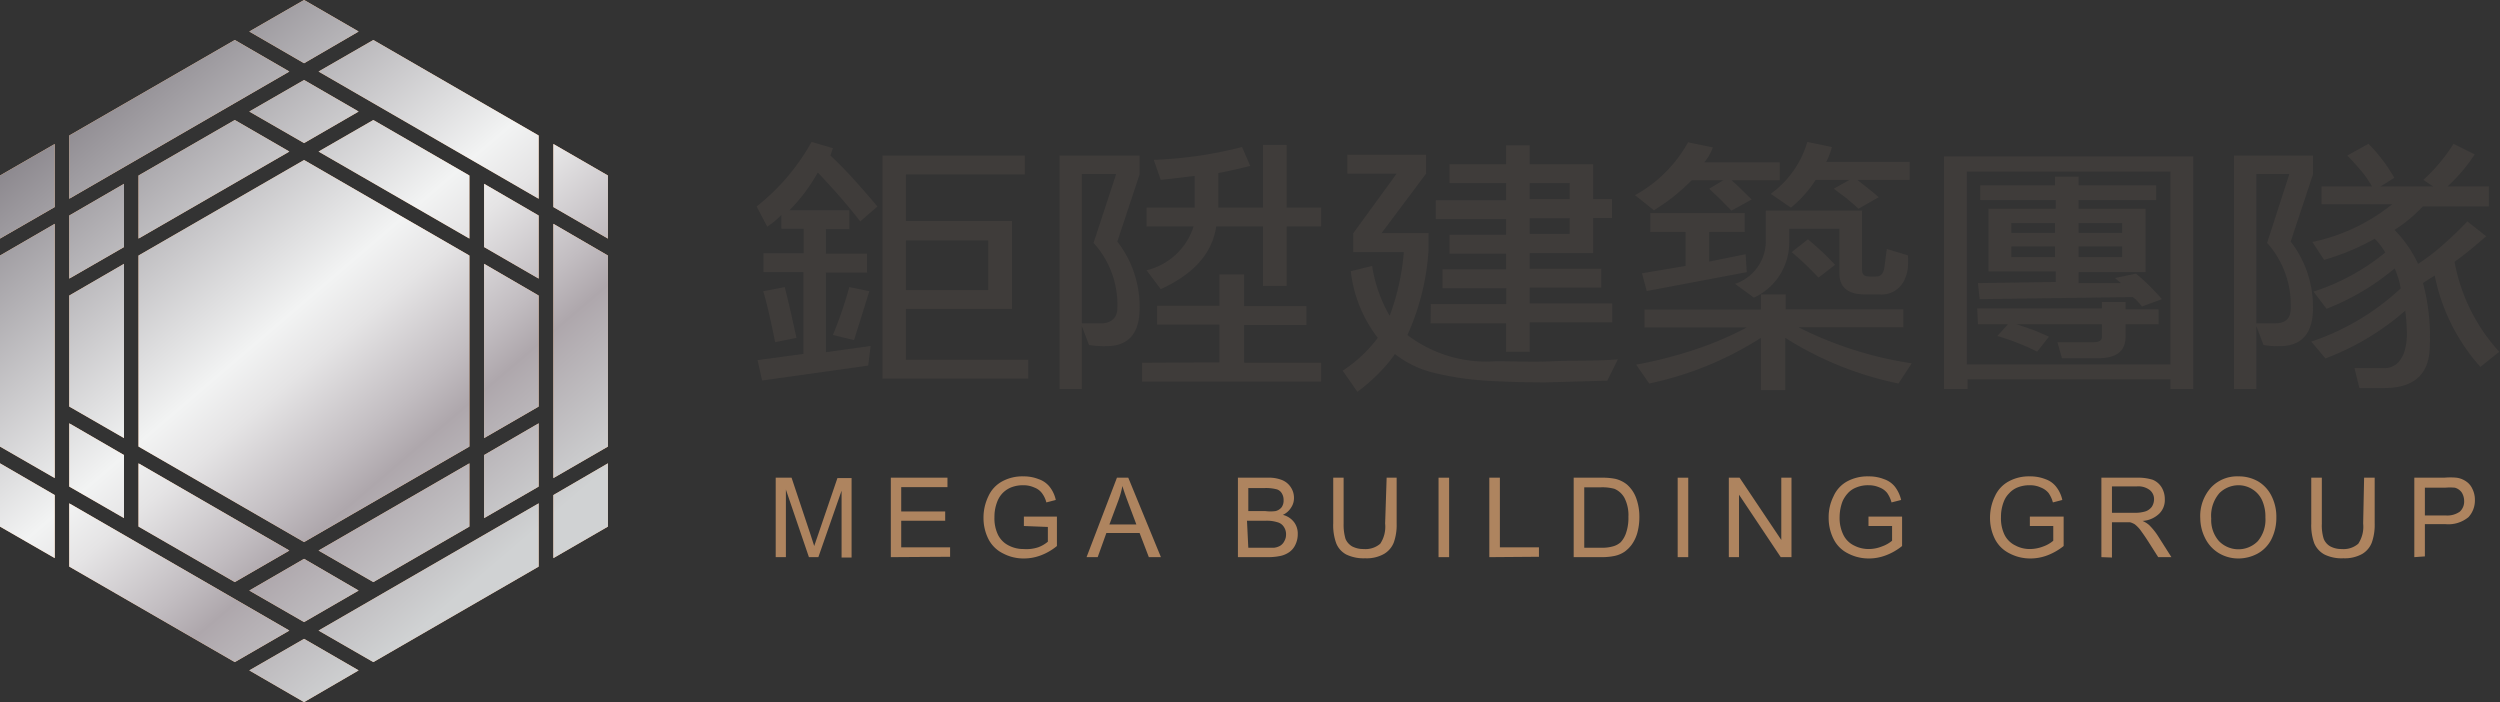 <svg xmlns="http://www.w3.org/2000/svg" xmlns:xlink="http://www.w3.org/1999/xlink" viewBox="0 0 132.46 37.2"><rect x="0" y="0" width="132.46" height="37.2" fill="#333333" stroke="none"/><defs><style>.cls-1{isolation:isolate;}.cls-2{fill:#fab882;}.cls-10,.cls-11,.cls-12,.cls-13,.cls-14,.cls-15,.cls-16,.cls-17,.cls-18,.cls-19,.cls-2,.cls-20,.cls-21,.cls-22,.cls-23,.cls-24,.cls-25,.cls-26,.cls-27,.cls-3,.cls-4,.cls-5,.cls-6,.cls-7,.cls-8,.cls-9{mix-blend-mode:multiply;}.cls-3{fill:url(#linear-gradient);}.cls-4{fill:url(#linear-gradient-2);}.cls-5{fill:url(#linear-gradient-3);}.cls-6{fill:url(#linear-gradient-4);}.cls-7{fill:url(#linear-gradient-5);}.cls-8{fill:url(#linear-gradient-6);}.cls-9{fill:url(#linear-gradient-7);}.cls-10{fill:url(#linear-gradient-8);}.cls-11{fill:url(#linear-gradient-9);}.cls-12{fill:url(#linear-gradient-10);}.cls-13{fill:url(#linear-gradient-11);}.cls-14{fill:url(#linear-gradient-12);}.cls-15{fill:url(#linear-gradient-13);}.cls-16{fill:url(#linear-gradient-14);}.cls-17{fill:url(#linear-gradient-15);}.cls-18{fill:url(#linear-gradient-16);}.cls-19{fill:url(#linear-gradient-17);}.cls-20{fill:url(#linear-gradient-18);}.cls-21{fill:url(#linear-gradient-19);}.cls-22{fill:url(#linear-gradient-20);}.cls-23{fill:url(#linear-gradient-21);}.cls-24{fill:url(#linear-gradient-22);}.cls-25{fill:url(#linear-gradient-23);}.cls-26{fill:url(#linear-gradient-24);}.cls-27{fill:url(#linear-gradient-25);}.cls-28{fill:#3f3c3a;}.cls-29{fill:#ae845f;}</style><linearGradient id="linear-gradient" x1="12.78" y1="-2.22" x2="38.14" y2="27.45" gradientUnits="userSpaceOnUse"><stop offset="0" stop-color="#8a868c"></stop><stop offset="0.41" stop-color="#f2f3f3"></stop><stop offset="0.48" stop-color="#e5e4e5"></stop><stop offset="0.6" stop-color="#c2bdc1"></stop><stop offset="0.66" stop-color="#aea7ac"></stop><stop offset="0.85" stop-color="#d0d2d3"></stop></linearGradient><linearGradient id="linear-gradient-2" x1="17.07" y1="-5.89" x2="42.43" y2="23.78" xlink:href="#linear-gradient"></linearGradient><linearGradient id="linear-gradient-3" x1="14.71" y1="-3.87" x2="40.07" y2="25.8" xlink:href="#linear-gradient"></linearGradient><linearGradient id="linear-gradient-4" x1="8.71" y1="1.26" x2="34.07" y2="30.93" xlink:href="#linear-gradient"></linearGradient><linearGradient id="linear-gradient-5" x1="12.48" y1="-1.96" x2="37.84" y2="27.71" xlink:href="#linear-gradient"></linearGradient><linearGradient id="linear-gradient-6" x1="0.13" y1="8.59" x2="25.49" y2="38.26" xlink:href="#linear-gradient"></linearGradient><linearGradient id="linear-gradient-7" x1="6.25" y1="3.36" x2="31.61" y2="33.03" xlink:href="#linear-gradient"></linearGradient><linearGradient id="linear-gradient-8" x1="10.69" y1="-0.43" x2="36.05" y2="29.24" xlink:href="#linear-gradient"></linearGradient><linearGradient id="linear-gradient-9" x1="-1.85" y1="10.28" x2="23.51" y2="39.95" xlink:href="#linear-gradient"></linearGradient><linearGradient id="linear-gradient-10" x1="12.08" y1="-1.63" x2="37.44" y2="28.05" xlink:href="#linear-gradient"></linearGradient><linearGradient id="linear-gradient-11" x1="-8.23" y1="15.74" x2="17.13" y2="45.41" xlink:href="#linear-gradient"></linearGradient><linearGradient id="linear-gradient-12" x1="-3.64" y1="11.81" x2="21.72" y2="41.48" xlink:href="#linear-gradient"></linearGradient><linearGradient id="linear-gradient-13" x1="5.74" y1="3.79" x2="31.1" y2="33.46" xlink:href="#linear-gradient"></linearGradient><linearGradient id="linear-gradient-14" x1="-3.94" y1="12.07" x2="21.42" y2="41.74" xlink:href="#linear-gradient"></linearGradient><linearGradient id="linear-gradient-15" x1="2.59" y1="6.49" x2="27.95" y2="36.16" xlink:href="#linear-gradient"></linearGradient><linearGradient id="linear-gradient-16" x1="7.64" y1="2.17" x2="33" y2="31.85" xlink:href="#linear-gradient"></linearGradient><linearGradient id="linear-gradient-17" x1="13.9" y1="-3.18" x2="39.26" y2="26.49" xlink:href="#linear-gradient"></linearGradient><linearGradient id="linear-gradient-18" x1="10.36" y1="-0.15" x2="35.72" y2="29.52" xlink:href="#linear-gradient"></linearGradient><linearGradient id="linear-gradient-19" x1="-5.87" y1="13.72" x2="19.49" y2="43.39" xlink:href="#linear-gradient"></linearGradient><linearGradient id="linear-gradient-20" x1="3.1" y1="6.06" x2="28.46" y2="35.73" xlink:href="#linear-gradient"></linearGradient><linearGradient id="linear-gradient-21" x1="-5.06" y1="13.03" x2="20.3" y2="42.7" xlink:href="#linear-gradient"></linearGradient><linearGradient id="linear-gradient-22" x1="-1.52" y1="10" x2="23.84" y2="39.67" xlink:href="#linear-gradient"></linearGradient><linearGradient id="linear-gradient-23" x1="-3.24" y1="11.47" x2="22.12" y2="41.15" xlink:href="#linear-gradient"></linearGradient><linearGradient id="linear-gradient-24" x1="4.42" y1="4.92" x2="29.78" y2="34.6" xlink:href="#linear-gradient"></linearGradient><linearGradient id="linear-gradient-25" x1="1.2" y1="7.67" x2="26.56" y2="37.34" xlink:href="#linear-gradient"></linearGradient></defs><title>資產 2</title><g class="cls-1"><g id="&#x5716;&#x5C64;_2" data-name="&#x5716;&#x5C64; 2"><g id="Layer_1" data-name="Layer 1"><polygon class="cls-2" points="13.21 1.67 16.11 0 19 1.67 16.11 3.35 13.21 1.67"></polygon><polygon class="cls-2" points="29.32 10.97 29.32 7.63 32.21 9.3 32.21 12.64 29.32 10.97"></polygon><polygon class="cls-2" points="16.88 3.79 19.78 2.12 28.54 7.18 28.54 10.53 16.88 3.79"></polygon><polygon class="cls-2" points="29.32 26.23 32.21 24.55 32.21 27.9 29.32 29.57 29.32 26.23"></polygon><polygon class="cls-2" points="29.32 11.86 32.21 13.54 32.21 23.66 29.32 25.33 29.32 11.86"></polygon><polygon class="cls-2" points="0 9.3 2.9 7.63 2.9 10.97 0 12.64 0 9.3"></polygon><polygon class="cls-2" points="3.67 7.18 12.44 2.12 15.33 3.79 3.67 10.53 3.67 7.18"></polygon><polygon class="cls-2" points="13.21 5.91 16.11 4.24 19 5.91 16.11 7.58 13.21 5.91"></polygon><polygon class="cls-2" points="13.21 31.29 16.11 29.61 19 31.29 16.11 32.96 13.21 31.29"></polygon><polygon class="cls-2" points="16.88 8.03 19.78 6.36 24.87 9.3 24.87 12.64 16.88 8.03"></polygon><polygon class="cls-2" points="0 27.9 0 24.55 2.9 26.23 2.9 29.57 0 27.9"></polygon><polygon class="cls-2" points="0 23.66 0 13.54 2.9 11.86 2.9 25.33 0 23.66"></polygon><polygon class="cls-2" points="7.34 9.3 12.44 6.36 15.33 8.03 7.34 12.64 7.34 9.3"></polygon><polygon class="cls-2" points="13.21 35.52 16.11 33.85 19 35.52 16.11 37.2 13.21 35.52"></polygon><polygon class="cls-2" points="16.88 33.41 28.54 26.67 28.54 30.02 19.78 35.08 16.88 33.41"></polygon><polygon class="cls-2" points="25.65 24.11 28.54 22.43 28.54 25.78 25.65 27.45 25.65 24.11"></polygon><polygon class="cls-2" points="25.65 13.09 25.65 9.74 28.54 11.42 28.54 14.76 25.65 13.09"></polygon><polygon class="cls-2" points="25.65 13.98 28.54 15.66 28.54 21.54 25.65 23.21 25.65 13.98"></polygon><polygon class="cls-2" points="3.67 30.02 3.67 26.67 15.33 33.41 12.44 35.08 3.67 30.02"></polygon><polygon class="cls-2" points="16.88 29.17 24.87 24.55 24.87 27.9 19.78 30.84 16.88 29.17"></polygon><polygon class="cls-2" points="3.67 25.78 3.67 22.43 6.57 24.11 6.57 27.45 3.67 25.78"></polygon><polygon class="cls-2" points="3.67 21.54 3.67 15.66 6.57 13.98 6.57 23.21 3.67 21.54"></polygon><polygon class="cls-2" points="7.34 27.9 7.34 24.55 15.33 29.17 12.44 30.84 7.34 27.9"></polygon><polygon class="cls-2" points="7.34 23.66 7.34 13.54 16.11 8.48 24.87 13.54 24.87 23.66 16.11 28.72 7.34 23.66"></polygon><polygon class="cls-2" points="3.67 11.42 6.57 9.74 6.57 13.09 3.67 14.76 3.67 11.42"></polygon><polygon class="cls-3" points="13.21 1.67 16.11 0 19 1.67 16.11 3.35 13.21 1.67"></polygon><polygon class="cls-4" points="29.32 10.97 29.32 7.63 32.21 9.3 32.21 12.64 29.32 10.97"></polygon><polygon class="cls-5" points="16.88 3.79 19.78 2.12 28.54 7.18 28.54 10.53 16.88 3.79"></polygon><polygon class="cls-6" points="29.32 26.23 32.21 24.55 32.21 27.9 29.32 29.57 29.32 26.23"></polygon><polygon class="cls-7" points="29.32 11.86 32.21 13.54 32.21 23.66 29.32 25.33 29.32 11.86"></polygon><polygon class="cls-8" points="0 9.3 2.9 7.63 2.9 10.97 0 12.64 0 9.3"></polygon><polygon class="cls-9" points="3.67 7.18 12.44 2.12 15.33 3.79 3.67 10.53 3.67 7.18"></polygon><polygon class="cls-10" points="13.21 5.91 16.11 4.24 19 5.91 16.11 7.58 13.21 5.91"></polygon><polygon class="cls-11" points="13.21 31.29 16.11 29.61 19 31.29 16.11 32.96 13.21 31.29"></polygon><polygon class="cls-12" points="16.88 8.03 19.78 6.36 24.87 9.3 24.87 12.64 16.88 8.03"></polygon><polygon class="cls-13" points="0 27.9 0 24.55 2.9 26.23 2.9 29.57 0 27.9"></polygon><polygon class="cls-14" points="0 23.66 0 13.54 2.9 11.86 2.9 25.33 0 23.66"></polygon><polygon class="cls-15" points="7.34 9.3 12.44 6.36 15.33 8.03 7.34 12.64 7.34 9.3"></polygon><polygon class="cls-16" points="13.21 35.52 16.11 33.85 19 35.52 16.11 37.2 13.21 35.52"></polygon><polygon class="cls-17" points="16.88 33.41 28.54 26.67 28.54 30.02 19.78 35.08 16.88 33.41"></polygon><polygon class="cls-18" points="25.65 24.11 28.54 22.43 28.54 25.78 25.65 27.45 25.65 24.11"></polygon><polygon class="cls-19" points="25.65 13.09 25.65 9.74 28.54 11.42 28.54 14.76 25.65 13.09"></polygon><polygon class="cls-20" points="25.65 13.98 28.54 15.66 28.54 21.54 25.65 23.21 25.65 13.98"></polygon><polygon class="cls-21" points="3.67 30.02 3.67 26.67 15.33 33.41 12.44 35.08 3.67 30.02"></polygon><polygon class="cls-22" points="16.88 29.17 24.87 24.55 24.87 27.9 19.78 30.84 16.88 29.17"></polygon><polygon class="cls-23" points="3.67 25.78 3.67 22.43 6.57 24.11 6.57 27.45 3.67 25.78"></polygon><polygon class="cls-24" points="3.67 21.54 3.67 15.66 6.57 13.98 6.57 23.21 3.67 21.54"></polygon><polygon class="cls-25" points="7.34 27.9 7.34 24.55 15.33 29.17 12.44 30.84 7.34 27.9"></polygon><polygon class="cls-26" points="7.34 23.66 7.34 13.54 16.11 8.48 24.87 13.54 24.87 23.66 16.11 28.72 7.34 23.66"></polygon><polygon class="cls-27" points="3.67 11.42 6.57 9.74 6.57 13.09 3.67 14.76 3.67 11.42"></polygon><path class="cls-28" d="M45.58,11.73c-.67-.86-1.42-1.72-2.25-2.59a9.15,9.15,0,0,1-1.5,2H45v1H43.76v1.3h2.18v1H43.76v4.22l2.37-.33L46,19.37l-5.62.79-.24-1.08,2.43-.33V14.42H40.45v-1h2.13v-1.3H41.4v-.73a4.42,4.42,0,0,1-.75.62l-.56-1.07A11.43,11.43,0,0,0,43,7.52l1.13.33L44,8.24q.68.64,1.29,1.32t1.2,1.38Zm-4,3.48c.1.42.21.85.31,1.29l.31,1.4-1.13.23c-.22-1.09-.42-2-.63-2.7Zm4.48.22c-.29.94-.56,1.8-.81,2.59l-1.12-.27A21.9,21.9,0,0,0,45,15.21ZM54.3,8.24v1H48v2.47h5.62v4.66H48v2.69h6.48v1H46.76V8.24ZM48,12.74v2.63h4.36V12.74Z"></path><path class="cls-28" d="M59.2,12.8a5.6,5.6,0,0,1,1.18,3.54c0,1.31-.58,2-1.75,2a4.9,4.9,0,0,1-.93-.06l-.38-1v3.33H56.14V8.24h4.24v1Zm-1.88,4.33c.3,0,.65,0,1.07,0s.81-.26.81-.78a4.85,4.85,0,0,0-1.26-3.48l1.2-3.65H57.32Zm7.29,2.07v-2h-3.3v-1h3.3V14.54h1.31v1.68h3.3v1h-3.3v2H70v1H60.51v-1ZM68.17,7.68V11H70v1H68.17v3.15H66.92V12H64.44c-.21,1.42-1.19,2.52-2.94,3.32l-.75-1A3.46,3.46,0,0,0,63.24,12H60.75V11H63.3V9.32c-.51.06-1.11.14-1.8.21l-.37-1.06a22,22,0,0,0,4.68-.68l.43,1c-.55.14-1.12.27-1.69.38V11h2.37V7.68Z"></path><path class="cls-28" d="M71.14,19.64A7.26,7.26,0,0,0,73,17.9a7.08,7.08,0,0,1-1.43-3.53l1.13-.28a7.54,7.54,0,0,0,.93,2.64,12.43,12.43,0,0,0,.75-3.37H71.7v-1L74,9.2H71.39v-1h4.17v1L73.2,12.35h2.49v.89a12.83,12.83,0,0,1-1.12,4.51,6.89,6.89,0,0,0,4.67,1.39c1,0,2,.05,3.05,0s2.22,0,3.43-.1l-.56,1.13-3.28.09q-1.65,0-3.15-.09A15.91,15.91,0,0,1,76,19.76a5.44,5.44,0,0,1-2.09-1,8,8,0,0,1-.84,1,9.83,9.83,0,0,1-1.15,1Zm4.67-3.53h4v-.84H76.43v-1H79.8v-.83h-3v-1h3v-.83H76.07v-1H79.8V9.7h-3v-1h3v-1h1.25v1h3.36v1.85h1v1h-1v1.86H81.05v.83h3.79v1H81.05v.84h4.37v1H81.05v1.56H79.8V17.13h-4ZM81.05,9.7v.85h2.12V9.7Zm0,1.86v.83h2.12v-.83Z"></path><path class="cls-28" d="M91.74,11.16l-.62-.63L90.56,10l.75-.45H89.63a10.21,10.21,0,0,1-2,1.59l-1-.8a7.14,7.14,0,0,0,2.81-2.8l1.31.27a2.45,2.45,0,0,1-.45.79h4v.95H91.74c.19.16.37.33.55.51l.52.51Zm8.85,9.16a17.88,17.88,0,0,1-6-2.42v2.77H93.3V17.9a17.75,17.75,0,0,1-5.92,2.42l-.69-1a22.91,22.91,0,0,0,3.12-.8,17.64,17.64,0,0,0,2.74-1.17H87.13v-.95H93.3V15.6h1.31v.79h6.24v.95H95.29a19.79,19.79,0,0,0,6,1.91ZM89.31,14.09v-1.8H87.44v-1h5v1H90.56v1.57l1.93-.39.06.95-5.3,1L87,14.48Zm5.49-1.23a3.21,3.21,0,0,1-1.87,2.91l-1-.73a2.39,2.39,0,0,0,1.63-2.24V11.16h5.1v3.15c0,.23.12.34.37.34h.38c.23,0,.38-.15.43-.46l.13-1,1.12.34a4.77,4.77,0,0,1,0,.61,2,2,0,0,1-.18.68,1.33,1.33,0,0,1-1.33.78h-.75c-.92,0-1.37-.37-1.37-1.12V12.12H94.8Zm3.67-1.8c-.21-.2-.43-.38-.64-.56L97.16,10,98,9.53h-1.8a5.35,5.35,0,0,1-.58.77,6.07,6.07,0,0,1-.73.7l-1.07-.73a5.19,5.19,0,0,0,1.94-2.75l1.3.27a3,3,0,0,1-.16.48,2.44,2.44,0,0,1-.14.31h4.42v.95H98.41L99,10c.19.14.37.3.54.45Zm-2.68,1.62c.23.19.47.4.71.62s.48.47.73.73l-.88.68c-.25-.27-.49-.51-.72-.73s-.47-.43-.7-.62Z"></path><path class="cls-28" d="M116.21,8.29V20.61H115V20.1H104.25v.51H103V8.29Zm-12,.8V19.31H115V9.09Zm4.67.73V9.36h1.25v.46h4.11v.78h-4.11v.46h3.55v3.36h-3.55V15h2.25l-.32-.27,1.11-.23c.19.15.4.34.63.56s.48.49.75.79l-1.06.39a3.74,3.74,0,0,0-.25-.29,1.17,1.17,0,0,0-.24-.21l-8.11.11L104.8,15l4.12-.06v-.56h-3.56V11.06h3.56V10.6h-4V9.82Zm-4.12,6.52h6.61V16h1.25v.39h1.75v.79h-1.75v.66q0,1.14-1.44,1.14l-.81,0-1.12,0-.24-.85,1.14,0,.79,0c.29,0,.43-.1.43-.29v-.66h-4.55c.25.07.52.17.81.27s.6.24.93.39l-.62.79a13.45,13.45,0,0,0-2.11-.83l.56-.62H104.8Zm4.12-4v-.52h-2.31v.52Zm0,1.28v-.56h-2.31v.56Zm1.25-1.8v.52h2.31v-.52Zm2.31,1.24h-2.31v.56h2.31Z"></path><path class="cls-28" d="M121.37,12.8a5.65,5.65,0,0,1,1.18,3.54c0,1.31-.59,2-1.76,2a4.41,4.41,0,0,1-.86-.06l-.38-1v3.33h-1.18V8.24h4.18v1Zm-1.82,4.33c.3,0,.63,0,1,0,.55,0,.82-.26.82-.78a4.9,4.9,0,0,0-1.25-3.48l1.18-3.65h-1.75Zm8.85-7.6A9.31,9.31,0,0,0,130,7.62l1.12.56a8.83,8.83,0,0,1-.63.85,9.13,9.13,0,0,1-.81.85h2.19v1.06h-3.5a8.28,8.28,0,0,1-.68.64,7.54,7.54,0,0,1-.82.6,6.48,6.48,0,0,1,1.25,1.8,11.1,11.1,0,0,0,1.31-1c.42-.37.86-.78,1.3-1.25l1,.79-.79.67c-.28.23-.58.46-.89.68a9.68,9.68,0,0,0,2.37,4.77l-1,.8a10.31,10.31,0,0,1-2.42-4.84l-.62.39a11.07,11.07,0,0,1,.36,3.31c0,1.5-.8,2.26-2.42,2.26l-.67,0-.64,0-.26-1.06.75,0h.75a1,1,0,0,0,.81-.29,1.57,1.57,0,0,0,.38-.75,3.41,3.41,0,0,0,.08-1,9.72,9.72,0,0,0-.08-1,13.77,13.77,0,0,1-4.23,2.53l-.75-.89a13,13,0,0,0,4.74-2.82,3.72,3.72,0,0,0-.12-.51,5.34,5.34,0,0,0-.2-.55,12.87,12.87,0,0,1-3.61,2.14l-.69-.91a11.55,11.55,0,0,0,3.8-2.07,3.25,3.25,0,0,0-.56-.73,12.62,12.62,0,0,1-2.68,1.12l-.62-.95a10,10,0,0,0,4.23-2H123V9.88h2.68a5.9,5.9,0,0,0-.61-.87c-.22-.26-.46-.52-.7-.77l1.12-.62a8.58,8.58,0,0,1,1.37,1.8l-.73.46h2.79Z"></path><path class="cls-29" d="M41.1,29.52V25.31h.84l1,3c.09.28.16.48.2.62l.23-.67,1-2.93h.75v4.21h-.53V26l-1.23,3.52h-.5l-1.22-3.58v3.58Z"></path><path class="cls-29" d="M47.2,29.52V25.31h3v.5H47.75V27.1h2.33v.49H47.75V29h2.59v.5Z"></path><path class="cls-29" d="M54.25,27.87v-.5H56v1.56a3,3,0,0,1-.84.49,2.52,2.52,0,0,1-.9.17,2.32,2.32,0,0,1-1.12-.27,1.72,1.72,0,0,1-.77-.76,2.47,2.47,0,0,1-.26-1.13,2.58,2.58,0,0,1,.26-1.14,1.68,1.68,0,0,1,.74-.79,2.22,2.22,0,0,1,1.11-.26,2.14,2.14,0,0,1,.82.15,1.25,1.25,0,0,1,.58.41,1.7,1.7,0,0,1,.32.69l-.5.13a1.37,1.37,0,0,0-.24-.5.89.89,0,0,0-.4-.29,1.37,1.37,0,0,0-.58-.12,1.69,1.69,0,0,0-.66.12,1.34,1.34,0,0,0-.45.31,1.36,1.36,0,0,0-.26.41,2.18,2.18,0,0,0-.16.85,2,2,0,0,0,.19.94,1.26,1.26,0,0,0,.56.56,1.67,1.67,0,0,0,.79.19A2,2,0,0,0,55,29a1.66,1.66,0,0,0,.52-.3v-.78Z"></path><path class="cls-29" d="M57.57,29.52l1.61-4.21h.6l1.73,4.21h-.64l-.49-1.28H58.62l-.46,1.28Zm1.21-1.73h1.43l-.44-1.17q-.2-.53-.3-.87a4.92,4.92,0,0,1-.23.81Z"></path><path class="cls-29" d="M65.59,29.52V25.31h1.58a1.87,1.87,0,0,1,.77.13,1,1,0,0,1,.46.39,1,1,0,0,1,.16.56.89.89,0,0,1-.15.5,1,1,0,0,1-.44.39,1.07,1.07,0,0,1,.59.38,1,1,0,0,1,.2.64,1.26,1.26,0,0,1-.12.55,1,1,0,0,1-.31.39,1.31,1.31,0,0,1-.46.21,3.16,3.16,0,0,1-.68.07Zm.55-2.44h.91a2.07,2.07,0,0,0,.53,0,.59.59,0,0,0,.33-.21.62.62,0,0,0,.1-.37.66.66,0,0,0-.1-.37.46.46,0,0,0-.29-.21,2.26,2.26,0,0,0-.63-.06h-.85Zm0,1.94h1l.38,0a.86.86,0,0,0,.32-.11.61.61,0,0,0,.21-.24.68.68,0,0,0,.09-.35.69.69,0,0,0-.12-.41.57.57,0,0,0-.34-.24,1.87,1.87,0,0,0-.61-.08h-1Z"></path><path class="cls-29" d="M73.47,25.31H74v2.43a2.79,2.79,0,0,1-.15,1,1.22,1.22,0,0,1-.52.61,1.87,1.87,0,0,1-1,.23,2.12,2.12,0,0,1-1-.2,1.17,1.17,0,0,1-.53-.59,2.78,2.78,0,0,1-.16-1.06V25.31h.55v2.43a2.67,2.67,0,0,0,.1.81.85.85,0,0,0,.35.4,1.28,1.28,0,0,0,.61.14,1.2,1.2,0,0,0,.88-.28,1.63,1.63,0,0,0,.26-1.07Z"></path><path class="cls-29" d="M76.22,29.52V25.31h.56v4.21Z"></path><path class="cls-29" d="M78.91,29.52V25.31h.56V29h2.07v.5Z"></path><path class="cls-29" d="M83.38,29.52V25.31h1.45a3.51,3.51,0,0,1,.75.06,1.56,1.56,0,0,1,.62.3,1.74,1.74,0,0,1,.49.72,2.83,2.83,0,0,1,.17,1,3.13,3.13,0,0,1-.11.85,2,2,0,0,1-.29.61,1.71,1.71,0,0,1-.38.38,1.49,1.49,0,0,1-.51.22,3.28,3.28,0,0,1-.67.07Zm.56-.5h.89a2,2,0,0,0,.66-.08,1,1,0,0,0,.38-.21,1.34,1.34,0,0,0,.3-.54,2.4,2.4,0,0,0,.11-.81,2,2,0,0,0-.21-1,1.1,1.1,0,0,0-.53-.48,2.45,2.45,0,0,0-.72-.08h-.88Z"></path><path class="cls-29" d="M88.89,29.52V25.31h.56v4.21Z"></path><path class="cls-29" d="M91.6,29.52V25.31h.57l2.21,3.3v-3.3h.54v4.21h-.57l-2.21-3.31v3.31Z"></path><path class="cls-29" d="M99,27.87v-.5h1.78v1.56a3.06,3.06,0,0,1-.85.49,2.51,2.51,0,0,1-.89.17,2.36,2.36,0,0,1-1.13-.27,1.69,1.69,0,0,1-.76-.76,2.47,2.47,0,0,1-.26-1.13,2.45,2.45,0,0,1,.26-1.14,1.66,1.66,0,0,1,.73-.79A2.27,2.27,0,0,1,99,25.24a2.19,2.19,0,0,1,.83.15,1.25,1.25,0,0,1,.58.41,1.85,1.85,0,0,1,.32.69l-.51.13a1.56,1.56,0,0,0-.23-.5.94.94,0,0,0-.4-.29,1.4,1.4,0,0,0-.58-.12,1.62,1.62,0,0,0-.66.12,1.16,1.16,0,0,0-.45.31,1.62,1.62,0,0,0-.27.41,2.38,2.38,0,0,0-.16.85,2,2,0,0,0,.2.94,1.22,1.22,0,0,0,.56.56,1.67,1.67,0,0,0,.79.19,1.9,1.9,0,0,0,.7-.14,1.72,1.72,0,0,0,.53-.3v-.78Z"></path><path class="cls-29" d="M107.55,27.87v-.5h1.79v1.56a3.21,3.21,0,0,1-.85.49,2.52,2.52,0,0,1-.9.17,2.35,2.35,0,0,1-1.12-.27,1.72,1.72,0,0,1-.77-.76,2.47,2.47,0,0,1-.26-1.13,2.58,2.58,0,0,1,.26-1.14,1.68,1.68,0,0,1,.74-.79,2.22,2.22,0,0,1,1.11-.26,2.19,2.19,0,0,1,.83.15,1.22,1.22,0,0,1,.57.41,1.7,1.7,0,0,1,.32.69l-.5.13a1.56,1.56,0,0,0-.23-.5,1,1,0,0,0-.41-.29,1.34,1.34,0,0,0-.58-.12,1.69,1.69,0,0,0-.66.12,1.2,1.2,0,0,0-.44.31,1.22,1.22,0,0,0-.27.41,2.18,2.18,0,0,0-.16.85,2,2,0,0,0,.19.94,1.24,1.24,0,0,0,.57.56,1.61,1.61,0,0,0,.78.19,2,2,0,0,0,.71-.14,1.66,1.66,0,0,0,.52-.3v-.78Z"></path><path class="cls-29" d="M111.34,29.52V25.31h1.87a2.61,2.61,0,0,1,.85.11,1,1,0,0,1,.47.4,1.2,1.2,0,0,1,.17.64,1,1,0,0,1-.29.75,1.39,1.39,0,0,1-.89.39,1.44,1.44,0,0,1,.34.21,3.36,3.36,0,0,1,.46.56l.73,1.15h-.7l-.56-.88c-.16-.25-.3-.44-.4-.58a1.82,1.82,0,0,0-.28-.28,1,1,0,0,0-.26-.11l-.31,0h-.64v1.87Zm.56-2.35h1.19a1.84,1.84,0,0,0,.6-.08.7.7,0,0,0,.33-.25.76.76,0,0,0,.11-.38.61.61,0,0,0-.22-.49,1,1,0,0,0-.68-.2H111.9Z"></path><path class="cls-29" d="M116.58,27.47a2.26,2.26,0,0,1,.57-1.64,1.89,1.89,0,0,1,1.45-.59,2.05,2.05,0,0,1,1.05.27,1.85,1.85,0,0,1,.71.78,2.44,2.44,0,0,1,.25,1.13,2.53,2.53,0,0,1-.26,1.15,1.79,1.79,0,0,1-.73.76,2.15,2.15,0,0,1-1,.26,2,2,0,0,1-1.07-.29,1.91,1.91,0,0,1-.71-.78A2.38,2.38,0,0,1,116.58,27.47Zm.58,0a1.68,1.68,0,0,0,.41,1.2,1.44,1.44,0,0,0,2.06,0,1.77,1.77,0,0,0,.4-1.25,2.1,2.1,0,0,0-.17-.9,1.34,1.34,0,0,0-.51-.59,1.37,1.37,0,0,0-.75-.22,1.45,1.45,0,0,0-1,.41A1.83,1.83,0,0,0,117.16,27.48Z"></path><path class="cls-29" d="M125.26,25.31h.56v2.43a2.79,2.79,0,0,1-.15,1,1.2,1.2,0,0,1-.51.61,1.91,1.91,0,0,1-1,.23,2.07,2.07,0,0,1-1-.2,1.23,1.23,0,0,1-.54-.59,2.78,2.78,0,0,1-.16-1.06V25.31h.56v2.43a2.38,2.38,0,0,0,.1.81.8.8,0,0,0,.35.4,1.24,1.24,0,0,0,.6.14,1.19,1.19,0,0,0,.88-.28,1.63,1.63,0,0,0,.26-1.07Z"></path><path class="cls-29" d="M127.92,29.52V25.31h1.59a3.53,3.53,0,0,1,.64,0,1.16,1.16,0,0,1,.52.2.94.94,0,0,1,.33.4,1.27,1.27,0,0,1,.13.58,1.3,1.3,0,0,1-.34.91,1.67,1.67,0,0,1-1.23.37h-1.08v1.71Zm.56-2.21h1.09a1.15,1.15,0,0,0,.76-.2.72.72,0,0,0,.23-.57.85.85,0,0,0-.13-.45.66.66,0,0,0-.36-.25,2.87,2.87,0,0,0-.52,0h-1.07Z"></path></g></g></g></svg>